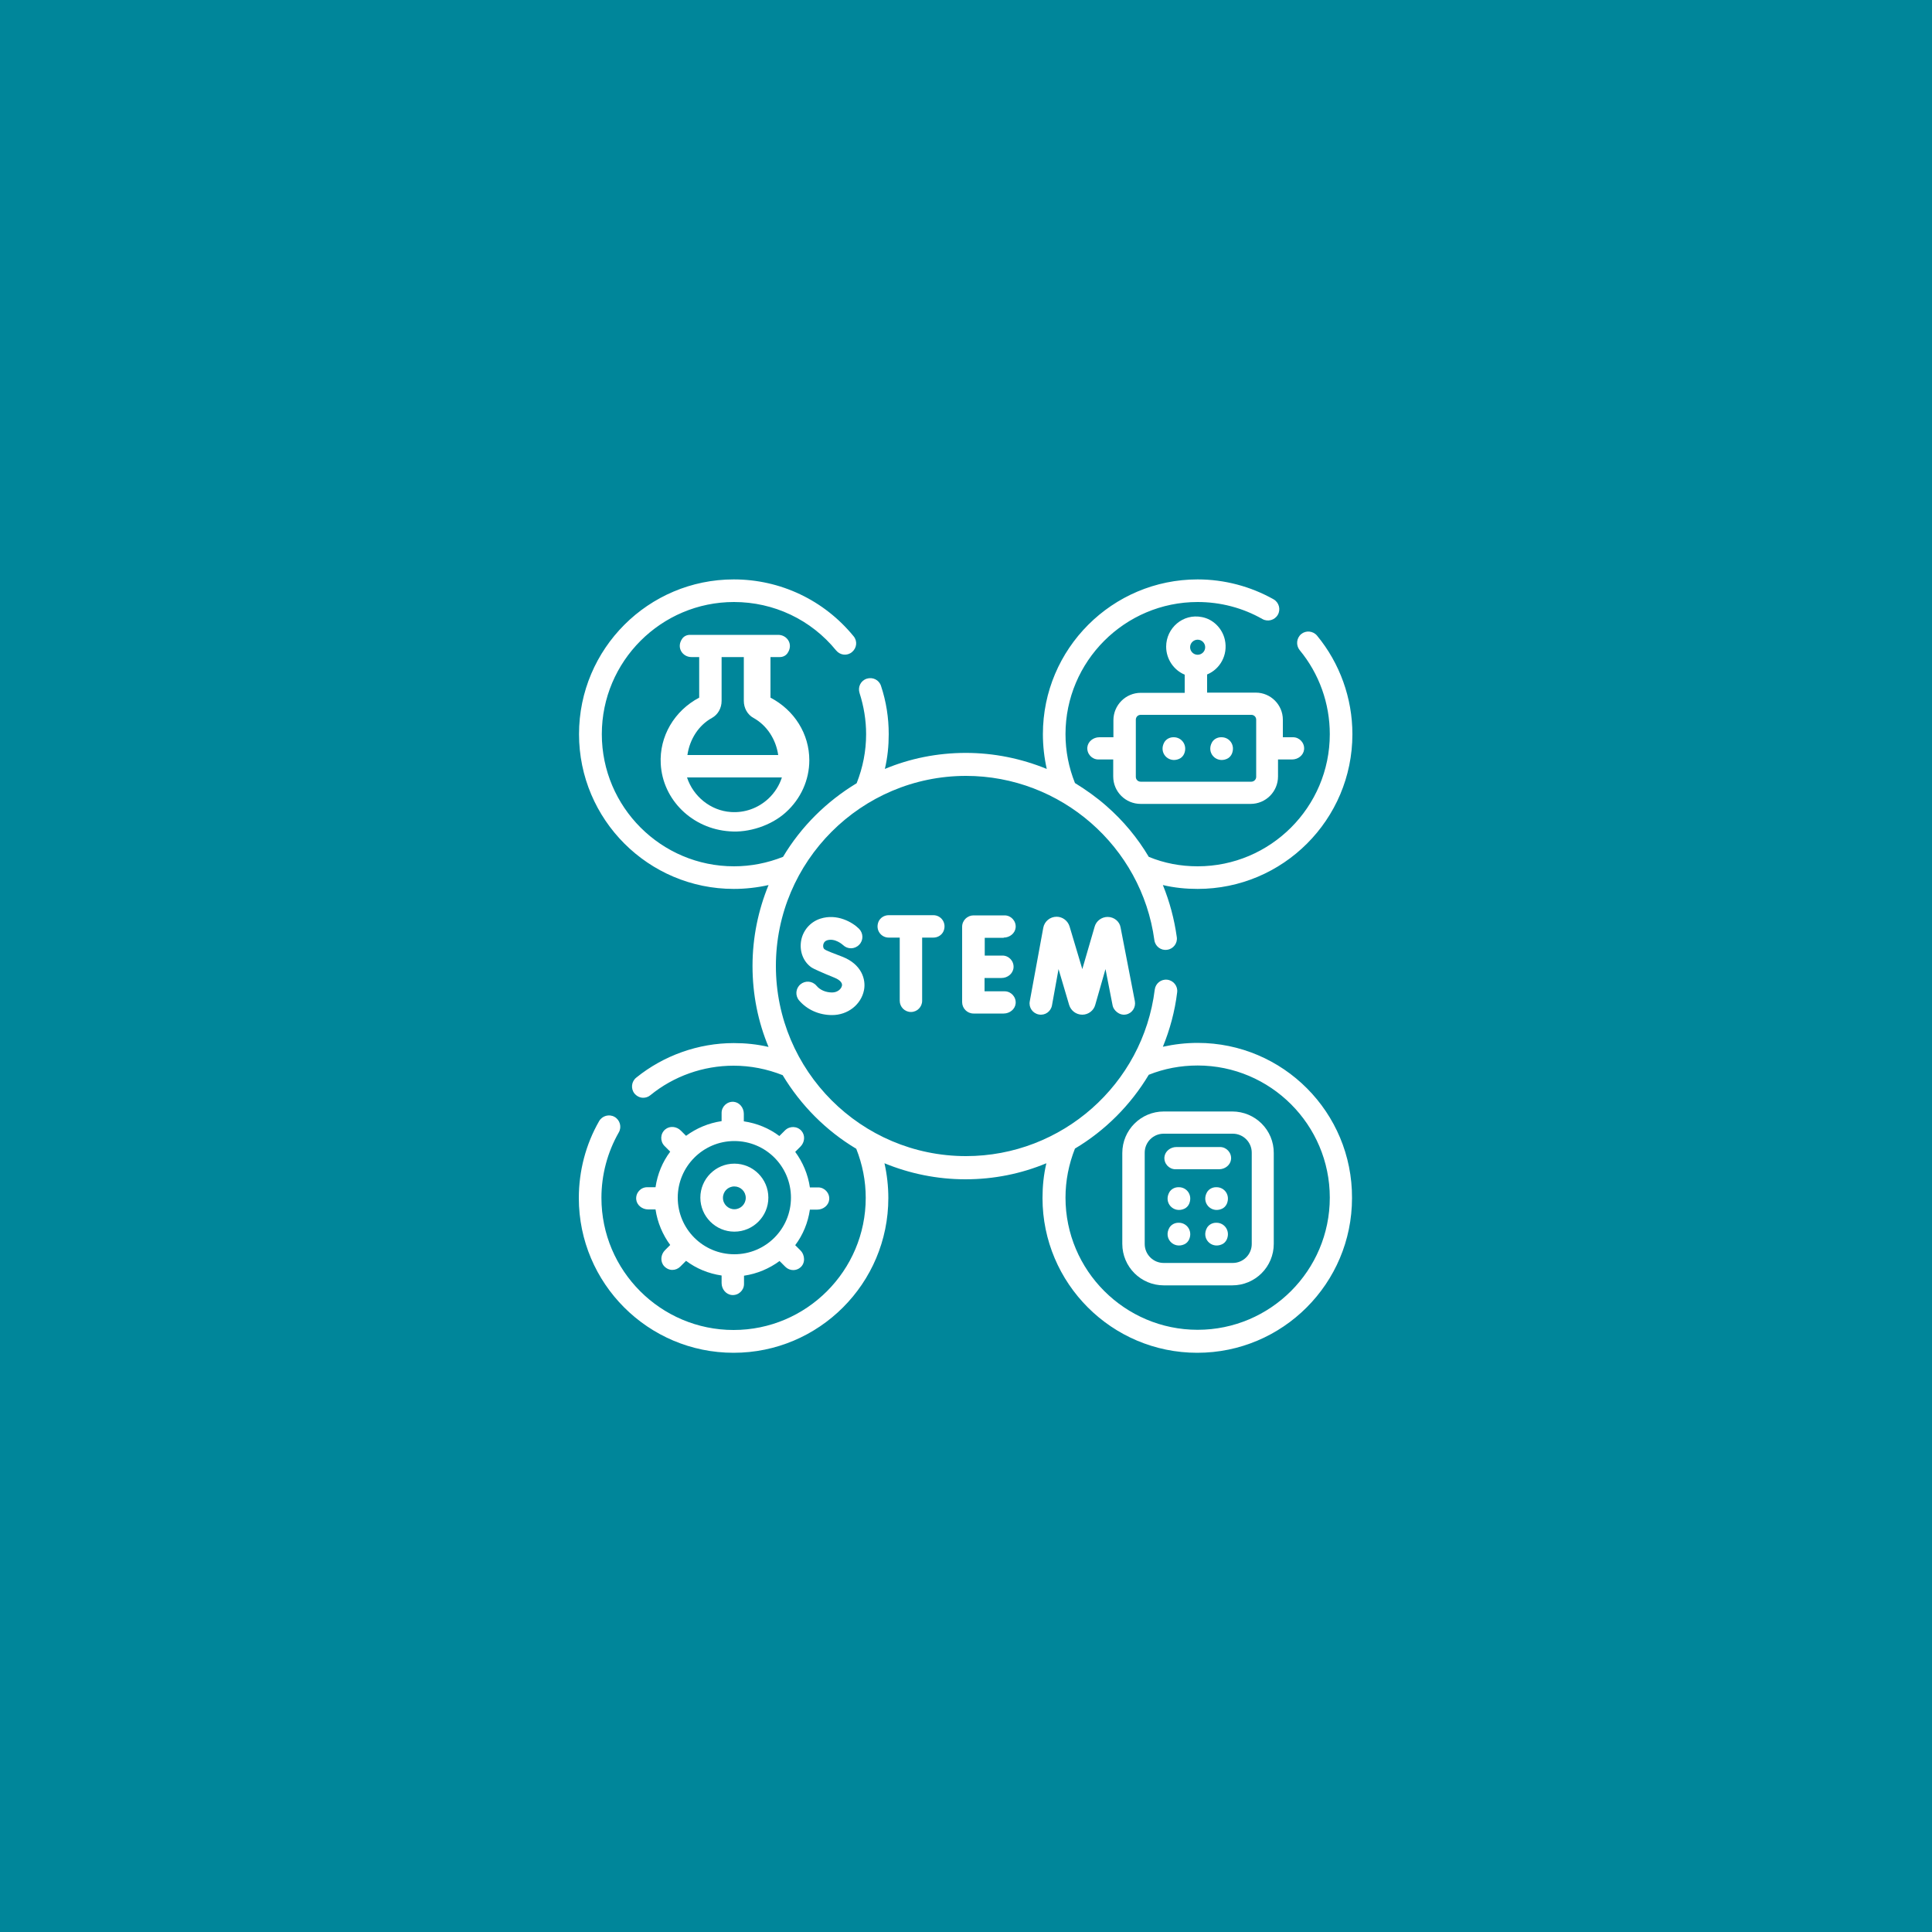 <?xml version="1.0" encoding="utf-8"?>
<!-- Generator: Adobe Illustrator 26.3.1, SVG Export Plug-In . SVG Version: 6.00 Build 0)  -->
<svg version="1.1" id="Layer_1" xmlns="http://www.w3.org/2000/svg" xmlns:xlink="http://www.w3.org/1999/xlink" x="0px" y="0px"
	 viewBox="0 0 1000 1000" style="enable-background:new 0 0 1000 1000;" xml:space="preserve">
<style type="text/css">
	.st0{fill:#00869A;}
	.st1{fill:#CBDD5A;}
	.st2{fill:#FFFFFF;}
	.st3{clip-path:url(#SVGID_00000164472591828661682600000003926349746154509224_);fill:#FFFFFF;}
	.st4{clip-path:url(#SVGID_00000078008939453951951180000000570402336199879579_);fill:#FFFFFF;}
	.st5{clip-path:url(#SVGID_00000013179296706269921290000016682011964809276552_);fill:#FFFFFF;}
	.st6{clip-path:url(#SVGID_00000034082529768684478990000011806249855409402264_);fill:#FFFFFF;}
	.st7{clip-path:url(#SVGID_00000153706379826868282840000010836803080636745889_);fill:#FFFFFF;}
	.st8{clip-path:url(#SVGID_00000166661451287273489140000016363311466883183786_);fill:#FFFFFF;}
	.st9{clip-path:url(#SVGID_00000034061479535060285490000017879709784949321130_);fill:#FFFFFF;}
	.st10{clip-path:url(#SVGID_00000114043076254641862210000004619144510902927499_);fill:#FFFFFF;}
	.st11{clip-path:url(#SVGID_00000083054759124859609550000014310891405779453117_);fill:#FFFFFF;}
</style>
<rect class="st0" width="1000" height="1000"/>
<g>
	<path class="st2" d="M619.9,539.8c-6.1,0-12.1,0.7-18,2c3.6-8.8,6.2-18.3,7.4-28.2c0.4-3.2-1.9-6.1-5.1-6.5
		c-3.2-0.4-6.1,1.9-6.5,5.1c-6.1,49.1-48.1,86.2-97.7,86.2c-54.3,0-98.4-44.2-98.4-98.4s44.2-98.4,98.4-98.4c49,0,90.9,36.5,97.5,85
		c0.4,3.2,3.4,5.5,6.6,5c3.2-0.4,5.5-3.4,5-6.6c-1.3-9.3-3.7-18.3-7.2-26.9c5.9,1.4,11.9,2,18,2c44.2,0,80.1-35.9,80.1-80.1
		c0-18.6-6.5-36.7-18.3-51c-2.1-2.5-5.8-2.8-8.2-0.8c-2.5,2.1-2.8,5.8-0.8,8.3c10.1,12.2,15.6,27.6,15.6,43.5
		c0,37.7-30.7,68.4-68.4,68.4c-8.8,0-17.3-1.6-25.3-4.9c-5.8-9.8-13.2-18.7-21.9-26.3c-5.1-4.5-10.6-8.4-16.3-11.9
		c-3.2-8-4.9-16.5-4.9-25.3c0-37.7,30.7-68.4,68.4-68.4c11.8,0,23.3,3,33.5,8.8c2.8,1.6,6.4,0.6,8-2.2c1.6-2.8,0.6-6.4-2.2-8
		c-11.9-6.7-25.5-10.3-39.3-10.3c-44.2,0-80.1,35.9-80.1,80.1c0,6.1,0.7,12.2,2,18c-13.2-5.4-27.4-8.3-41.9-8.3
		c-14.8,0-29,2.9-41.9,8.3c1.4-5.9,2-11.9,2-18c0-8.5-1.3-16.9-4-25c-1-3.1-4.3-4.7-7.4-3.7c-3.1,1-4.7,4.3-3.7,7.4
		c2.2,6.9,3.4,14,3.4,21.3c0,8.8-1.7,17.3-4.9,25.4c-15.6,9.4-28.8,22.5-38.1,38.1c-8.1,3.2-16.6,4.9-25.4,4.9
		c-37.7,0-68.4-30.7-68.4-68.4s30.7-68.4,68.4-68.4c20.6,0,39.9,9.1,52.9,25.1c2.1,2.5,5.7,2.9,8.2,0.8c2.5-2.1,2.9-5.7,0.8-8.2
		c-15.3-18.7-37.9-29.4-62-29.4c-44.2,0-80.1,35.9-80.1,80.1s35.9,80.1,80.1,80.1c6.1,0,12.2-0.7,18-2c-5.3,12.9-8.3,27.1-8.3,41.9
		c0,14.8,2.9,29,8.3,41.9c-5.9-1.4-11.9-2-18-2c-18.3,0-36.3,6.4-50.5,17.9c-2.5,2-2.9,5.7-0.9,8.2c1.2,1.4,2.8,2.2,4.5,2.2
		c1.3,0,2.6-0.4,3.7-1.3c12.1-9.9,27.4-15.3,43.1-15.3c8.8,0,17.3,1.7,25.4,4.9c9.4,15.6,22.5,28.8,38.1,38.1
		c3.2,8.1,4.9,16.6,4.9,25.4c0,37.7-30.7,68.4-68.4,68.4s-68.4-30.7-68.4-68.4c0-11.9,3.1-23.6,9-33.9c1.6-2.8,0.6-6.4-2.2-8
		c-2.8-1.6-6.4-0.6-8,2.2c-6.9,12-10.5,25.8-10.5,39.8c0,44.2,35.9,80.1,80.1,80.1s80.1-35.9,80.1-80.1c0-6.1-0.7-12.2-2-18
		c12.9,5.3,27.1,8.3,41.9,8.3c14.8,0,28.9-2.9,41.9-8.3c-1.4,5.9-2,11.9-2,18c0,44.2,35.9,80.1,80.1,80.1
		c44.2,0,80.1-35.9,80.1-80.1C700,575.8,664.1,539.8,619.9,539.8L619.9,539.8z M619.9,688.3c-37.7,0-68.4-30.7-68.4-68.4
		c0-8.8,1.7-17.3,4.9-25.4c15.6-9.3,28.8-22.5,38.2-38.2c8-3.2,16.5-4.8,25.3-4.8c37.7,0,68.4,30.7,68.4,68.4
		C688.3,657.6,657.6,688.3,619.9,688.3L619.9,688.3z M619.9,688.3"/>
	<path class="st2" d="M335,614.5c-3.4,0-6,2.9-5.7,6.3c0.3,3,3.1,5.2,6.2,5.2h3.8c1,6.8,3.7,13.1,7.6,18.4l-2.7,2.7
		c-2.2,2.2-2.6,5.8-0.5,8.2c1.2,1.3,2.7,2,4.3,2c1.5,0,3-0.6,4.1-1.7l3-3c5.3,4,11.6,6.6,18.4,7.6v3.9c0,3.1,2.2,5.9,5.3,6.2
		c3.4,0.3,6.3-2.4,6.3-5.7v-4.3c6.8-1,13.1-3.7,18.4-7.6l3,3c1.1,1.1,2.6,1.7,4.1,1.7c1.3,0,2.7-0.5,3.7-1.4c2.6-2.2,2.4-6.4,0-8.8
		l-2.7-2.7c4-5.3,6.6-11.6,7.6-18.4h3.8c3.1,0,5.9-2.2,6.2-5.2c0.3-3.4-2.4-6.3-5.7-6.3h-4.3c-1-6.8-3.7-13.1-7.6-18.4l2.7-2.7
		c2.2-2.2,2.6-5.7,0.6-8.1c-2.2-2.6-6.1-2.7-8.5-0.4l-3,3c-5.3-4-11.6-6.6-18.4-7.6v-3.9c0-3.1-2.2-5.9-5.2-6.2
		c-3.4-0.3-6.3,2.4-6.3,5.7v4.3c-6.8,1-13.1,3.7-18.4,7.6l-2.7-2.7c-2.2-2.2-5.7-2.6-8.1-0.6c-2.6,2.2-2.7,6.1-0.4,8.5l3,3
		c-4,5.3-6.6,11.6-7.6,18.4H335z M380.1,590.6c16.2,0,29.3,13.1,29.3,29.3c0,16.2-13.1,29.3-29.3,29.3s-29.3-13.1-29.3-29.3
		C350.8,603.8,363.9,590.6,380.1,590.6L380.1,590.6z M380.1,590.6"/>
	<path class="st2" d="M380.1,637.5c9.7,0,17.6-7.9,17.6-17.6c0-9.7-7.9-17.6-17.6-17.6s-17.6,7.9-17.6,17.6
		C362.5,629.6,370.4,637.5,380.1,637.5L380.1,637.5z M380.1,614.1c3.2,0,5.9,2.6,5.9,5.9c0,3.2-2.6,5.9-5.9,5.9
		c-3.2,0-5.9-2.6-5.9-5.9C374.2,616.7,376.8,614.1,380.1,614.1L380.1,614.1z M380.1,614.1"/>
	<path class="st2" d="M573.3,474.6c-3.1,0-5.9,2.1-6.7,5l-6.4,22l-6.6-22.1c-0.9-2.9-3.6-5-6.7-5c-3.4,0-6.3,2.4-6.9,5.7l-7,38.1
		c-0.6,3.2,1.5,6.2,4.7,6.8c3.2,0.6,6.2-1.5,6.8-4.7l3.4-18.8l5.5,18.6c0.9,2.9,3.6,5,6.8,5c3.1,0,5.9-2.1,6.7-5.1l5.3-18.5
		l3.7,18.9c0.4,2.2,3.3,5.3,6.9,4.6c3.2-0.6,5.2-3.7,4.6-6.9l-7.4-38.2C579.5,477,576.7,474.6,573.3,474.6L573.3,474.6z
		 M573.3,474.6"/>
	<path class="st2" d="M519.5,485.3c3.1,0,5.9-2.2,6.2-5.2c0.3-3.4-2.4-6.3-5.7-6.3h-16.1c-3.2,0-5.9,2.6-5.9,5.9v39
		c0,3.2,2.6,5.9,5.9,5.9h15.6c3.1,0,5.9-2.2,6.2-5.2c0.3-3.4-2.4-6.3-5.7-6.3h-10.4v-6.9h8.8c3.1,0,5.9-2.2,6.2-5.3
		c0.3-3.4-2.4-6.3-5.7-6.3h-9.2v-9.2H519.5z M519.3,486.3"/>
	<path class="st2" d="M430.7,513.7c-3.3,0-6.3-1.3-8.1-3.5c-2.1-2.5-5.8-2.8-8.3-0.7c-2.5,2.1-2.8,5.8-0.7,8.3
		c4.1,4.8,10.3,7.6,17.1,7.6c8.1,0,15-5.4,16.5-12.9c1.1-5.5-1.2-13.4-11.2-17.3c-4.2-1.7-8.6-3.1-9.5-4.1c-0.4-0.5-0.5-1.3-0.4-2
		c0.1-0.7,0.5-1.9,2-2.4c4.1-1.3,8.1,2.3,8.3,2.5c2.3,2.2,6,2.2,8.3-0.2c2.3-2.3,2.2-6-0.1-8.3c-3.3-3.3-11.3-8-20-5.2
		c-5.3,1.7-9.2,6.3-10,11.8c-0.8,5.4,1.3,10.6,5.5,13.5c0.9,0.6,5.5,2.7,11.7,5.2c1.3,0.5,4.4,2,4,4.2
		C435.4,512,433.4,513.7,430.7,513.7L430.7,513.7z M430.7,513.7"/>
	<path class="st2" d="M471.5,523.8c3.2,0,5.8-2.6,5.8-5.8v-32.7h5.8c2.3,0,4.4-1.3,5.3-3.4c1.7-4.2-1.3-8.2-5.3-8.2H460
		c-2.3,0-4.4,1.3-5.3,3.4c-1.7,4.2,1.3,8.2,5.3,8.2h5.7V518C465.7,521.2,468.3,523.8,471.5,523.8L471.5,523.8z M471.2,525.4"/>
	<path class="st2" d="M650,358.5h-25.2v-9.4c6.6-2.7,10.9-10,9.2-17.9c-1.3-5.9-6-10.7-11.9-11.8c-9.8-2-18.5,5.7-18.5,15.3
		c0,6.5,4,12.2,9.6,14.5v9.4h-22.7c-7.9,0-14.2,6.4-14.2,14.2v8.8h-7.3c-3.1,0-5.9,2.2-6.2,5.2c-0.3,3.4,2.4,6.3,5.7,6.3h7.7v8.8
		c0,7.9,6.4,14.2,14.2,14.2h56.9c7.9,0,14.2-6.4,14.2-14.2v-8.8h7.3c3.1,0,5.9-2.2,6.2-5.2c0.3-3.4-2.4-6.3-5.7-6.3H664v-9.1
		C664,364.8,657.7,358.5,650,358.5L650,358.5z M619.9,331.1c2.2,0,3.9,1.8,3.9,3.9c0,2.2-1.8,3.9-3.9,3.9c-2.2,0-3.9-1.8-3.9-3.9
		C616,332.8,617.8,331.1,619.9,331.1L619.9,331.1z M647.7,404.6h-57.3c-1.4,0-2.5-1.1-2.5-2.5v-29.6c0-1.4,1.1-2.5,2.5-2.5h57.3
		c1.4,0,2.5,1.1,2.5,2.5v29.6C650.2,403.5,649,404.6,647.7,404.6z M651.2,403.2"/>
	<path class="st2" d="M607.6,381.6h-0.3c-1.8,0-3.6,0.9-4.6,2.5c-3.2,5.5,2.1,11.1,7.6,8.7c1.2-0.5,2.1-1.5,2.6-2.6
		C614.8,385.7,611.6,381.6,607.6,381.6L607.6,381.6z M607.6,382.2"/>
	<path class="st2" d="M632.3,381.6H632c-1.8,0-3.6,0.9-4.6,2.5c-3.2,5.5,2.1,11.1,7.6,8.7c1.2-0.5,2.1-1.5,2.6-2.6
		C639.5,385.7,636.4,381.6,632.3,381.6L632.3,381.6z M632.3,382.2"/>
	<path class="st2" d="M637.8,575.3h-35.4c-11.9,0-21.5,9.6-21.5,21.5v47c0,11.9,9.6,21.5,21.5,21.5h35.4c11.9,0,21.5-9.6,21.5-21.5
		v-46.9C659.4,584.9,649.7,575.3,637.8,575.3L637.8,575.3z M638.1,653.7h-35.8c-5.4,0-9.8-4.4-9.8-9.8v-47.3c0-5.4,4.4-9.8,9.8-9.8
		h35.8c5.4,0,9.8,4.4,9.8,9.8v47.3C647.9,649.3,643.5,653.7,638.1,653.7z M647.3,643.4"/>
	<path class="st2" d="M631.5,593.7h-22.6c-3.1,0-5.9,2.2-6.2,5.2c-0.3,3.4,2.4,6.3,5.7,6.3l22.6,0c3.1,0,5.9-2.2,6.2-5.2
		C637.5,596.6,634.8,593.7,631.5,593.7L631.5,593.7z M631.6,594.5"/>
	<path class="st2" d="M629.7,632.9h-0.3c-1.8,0-3.6,0.9-4.6,2.5c-3.2,5.5,2.1,11.1,7.6,8.7c1.2-0.5,2.1-1.5,2.6-2.6
		C636.9,637.1,633.8,632.9,629.7,632.9L629.7,632.9z M629.7,633.6"/>
	<path class="st2" d="M610.2,632.9h-0.3c-1.8,0-3.6,0.9-4.6,2.5c-3.2,5.5,2.1,11.1,7.6,8.7c1.2-0.5,2.1-1.5,2.6-2.6
		C617.4,637.1,614.3,632.9,610.2,632.9L610.2,632.9z M610.2,633.6"/>
	<path class="st2" d="M610.2,614.5h-0.3c-1.8,0-3.6,0.9-4.6,2.5c-3.2,5.5,2.1,11.1,7.6,8.7c1.2-0.5,2.1-1.5,2.6-2.6
		C617.4,618.6,614.3,614.5,610.2,614.5L610.2,614.5z M610.2,614.1"/>
	<path class="st2" d="M629.7,614.5h-0.3c-1.8,0-3.6,0.9-4.6,2.5c-3.2,5.5,2.1,11.1,7.6,8.7c1.2-0.5,2.1-1.5,2.6-2.6
		C636.9,618.6,633.8,614.5,629.7,614.5L629.7,614.5z M629.7,614.1"/>
	<path class="st2" d="M342,395.4c1,18.6,16.3,33.6,35.7,34.9c9.7,0.8,21.4-2.9,29-9.8c7.8-7,12.2-16.8,12.2-27
		c0-13.6-7.7-25.9-20.1-32.4v-21h4.8c1.6,0,3.1-0.7,4-2c3.2-4.6-0.2-9.5-4.8-9.5h-45.7c-1.6,0-3.1,0.7-4,2c-3.2,4.6,0.2,9.5,4.8,9.5
		h4v21C349,367.9,341.2,381.2,342,395.4L342,395.4z M397.7,413.4c-5.3,4.9-12.2,7.4-19.4,6.9c-10.5-0.7-19.5-8.1-22.7-17.9h49.1
		C403.4,406.5,401,410.3,397.7,413.4L397.7,413.4z M385,340.1v22.7c0,3.7,1.9,7.1,5,8.8c6.9,3.8,11.6,11,12.8,19.2h-47
		c1.2-8.2,5.8-15.4,12.7-19.2c3.1-1.7,5-5.1,5-8.8v-22.7H385z M386.3,340"/>
</g>
</svg>
